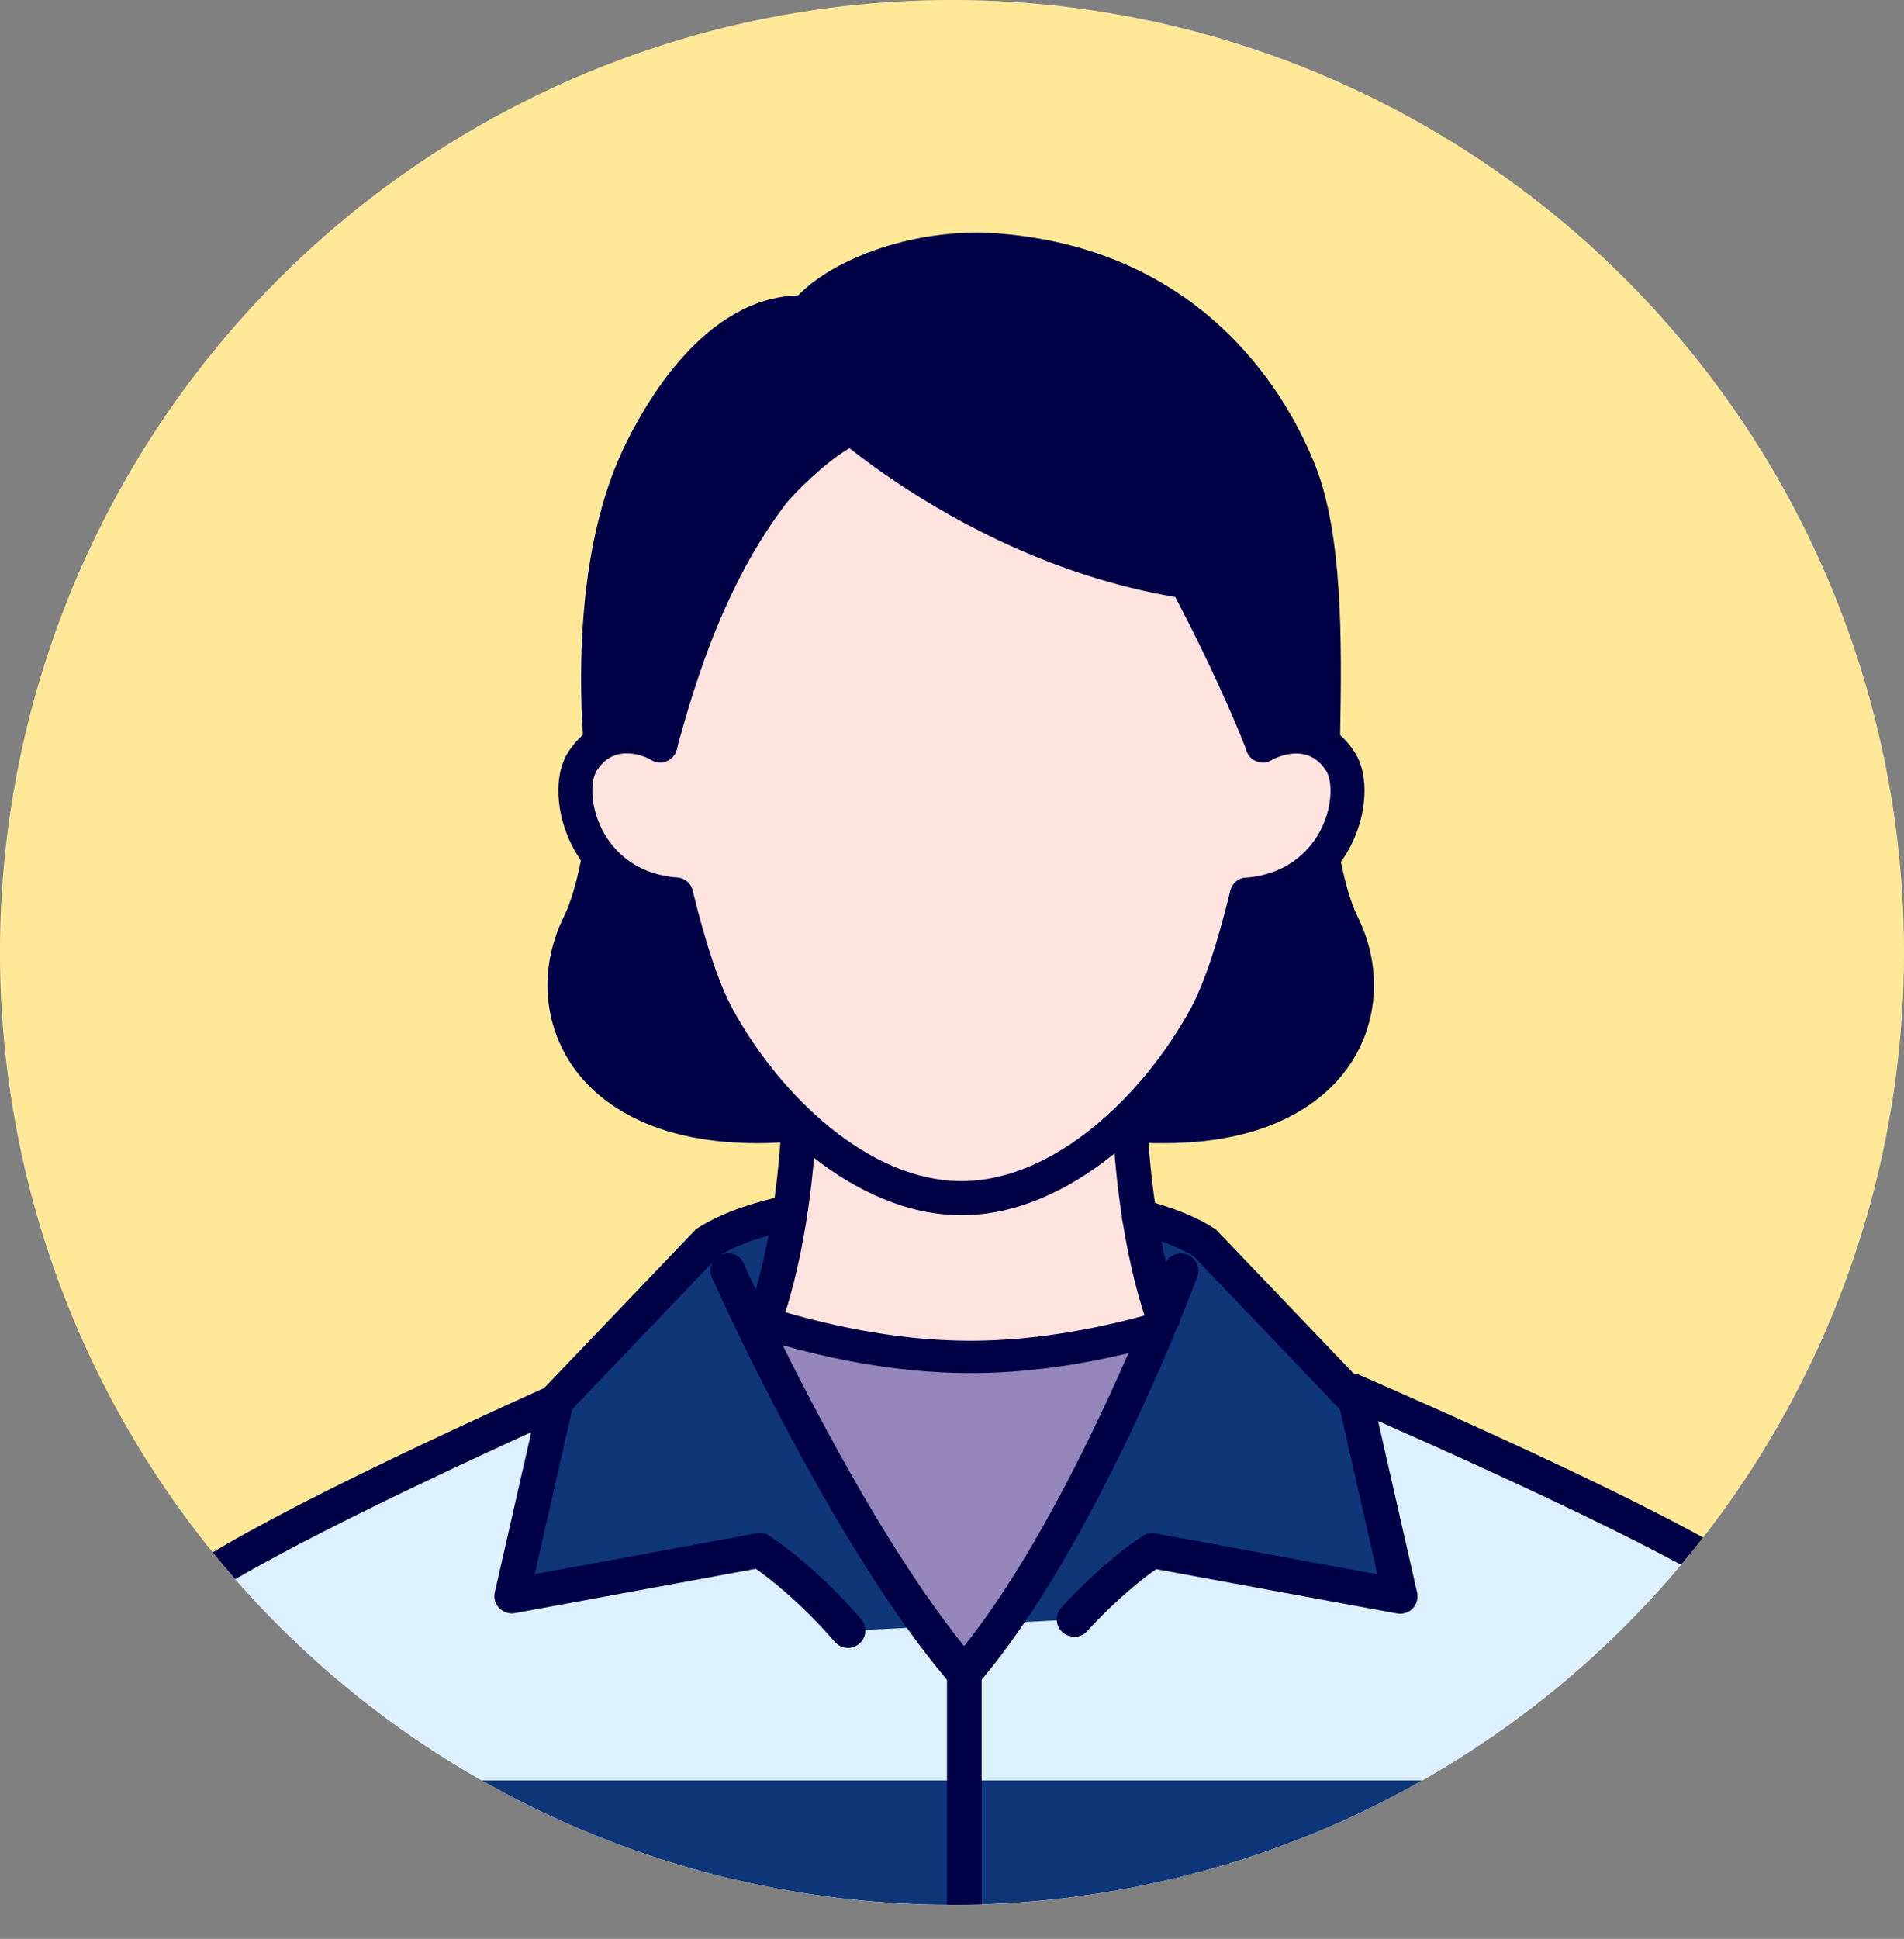 <?xml version="1.0" encoding="UTF-8"?>
<svg id="_レイヤー_2" data-name="レイヤー 2" xmlns="http://www.w3.org/2000/svg" width="110" height="111.97" xmlns:xlink="http://www.w3.org/1999/xlink" viewBox="0 0 110 111.97">
  <rect x="0" y="0" width="110" height="111.97" fill="#808080" stroke="none"/>
  <defs>
    <style>
      .cls-1 {
        fill: none;
      }

      .cls-2 {
        fill: #9486bb;
      }

      .cls-3 {
        fill: #aaa;
      }

      .cls-4 {
        fill: #0e3679;
      }

      .cls-5 {
        fill: #000046;
      }

      .cls-6 {
        fill: #dcf0ff;
      }

      .cls-7 {
        fill: #ffe3df;
      }

      .cls-8 {
        fill: #ffe999;
      }

      .cls-9 {
        clip-path: url(#clippath);
      }
    </style>
    <clipPath id="clippath">
      <circle class="cls-1" cx="55" cy="55" r="55"/>
    </clipPath>
  </defs>
  <g id="Layout">
    <g>
      <circle class="cls-3" cx="55" cy="55" r="55"/>
      <g>
        <circle class="cls-8" cx="55" cy="55" r="55"/>
        <g class="cls-9">
          <g>
            <path class="cls-6" d="M102.56,92.77c-2.54-3.26-28.98-14.42-28.98-14.42h-35.62s-25.72,11.16-28.25,14.42c-1.23,1.58-3.79,9.97-6.1,18.19h105.06c-2.31-8.22-4.88-16.61-6.1-18.19Z"/>
            <path class="cls-4" d="M62.06,93.52c2.45-2.67,4.51-3.97,4.51-3.97l14.33,2.64-2.57-11.29-8.72-9.12c-3.53-2.26-10.46-2.58-14.19-2.55-3.68-.06-10.91.21-14.56,2.55l-8.72,9.12-2.57,11.29,14.33-2.64s2.39,1.51,5.09,4.63l13.07-.65Z"/>
            <path class="cls-7" d="M67.2,76.02c-1.98-5.77-1.98-12.88-1.98-12.88h-19s0,8.07-2.39,13.99c2.47,5.05,7.18,14.05,11.89,19.5,5.08-5.88,9.54-15.88,11.49-20.62Z"/>
            <g>
              <path class="cls-2" d="M67.07,76.67c-2.78.82-6.75,1.7-11.01,1.7-4.8,0-9.23-1.12-12-2,2.56,5.21,7.28,14.16,12,19.63,4.63-5.36,8.75-14.07,11.01-19.32Z"/>
              <path class="cls-5" d="M56.07,79.3c-4.68,0-9.03-1.04-11.85-1.91-.49-.15-.77-.67-.62-1.17.15-.49.67-.77,1.17-.62,2.7.83,6.84,1.83,11.3,1.83,4.01,0,7.76-.82,10.21-1.5.5-.14,1.01.15,1.15.65.14.5-.15,1.01-.65,1.15-2.56.72-6.49,1.57-10.71,1.57Z"/>
              <polygon class="cls-4" points="108.94 111.97 3.6 111.97 6.21 102.82 106.29 102.82 108.94 111.97"/>
              <path class="cls-5" d="M55.71,111.97c-.55,0-1-.45-1-1v-14.32c0-.55.45-1,1-1s1,.45,1,1v14.32c0,.55-.45,1-1,1Z"/>
              <path class="cls-5" d="M48.99,95.17c-.28,0-.56-.12-.76-.35-2.01-2.32-3.85-3.72-4.56-4.22l-13.92,2.56c-.33.06-.67-.05-.91-.29-.23-.24-.33-.59-.25-.92l2.57-11.29c.04-.18.13-.34.25-.47l8.72-9.12c.05-.06.12-.11.18-.15,1.26-.8,2.98-1.44,5.12-1.89.54-.12,1.07.23,1.19.77.11.54-.23,1.07-.77,1.19-1.84.39-3.31.91-4.35,1.56l-8.44,8.83-2.17,9.53,12.83-2.36c.25-.05.5,0,.72.14.1.07,2.55,1.63,5.31,4.82.36.42.32,1.05-.1,1.41-.19.16-.42.25-.66.25Z"/>
              <path class="cls-5" d="M62.06,94.52c-.24,0-.49-.09-.68-.26-.41-.37-.44-1.01-.06-1.42,2.51-2.74,4.62-4.09,4.71-4.14.21-.14.47-.19.72-.14l12.83,2.36-2.17-9.53-8.44-8.83c-.85-.53-2-.98-3.4-1.33-.54-.14-.86-.68-.72-1.22.14-.54.68-.86,1.22-.72,1.66.43,3.04.98,4.08,1.65.07.04.13.09.18.15l8.72,9.12c.13.13.21.29.25.47l2.57,11.29c.07.33-.02.67-.25.92-.23.24-.57.35-.91.29l-13.92-2.56c-.65.46-2.22,1.65-3.99,3.59-.2.22-.47.32-.74.32Z"/>
              <path class="cls-5" d="M108.66,111.97c-.44,0-.84-.29-.97-.73-3.92-13.93-5.4-17.16-5.93-17.85-1.23-1.58-10.21-6.12-24.03-12.15-.51-.22-.74-.81-.52-1.32.22-.51.81-.74,1.32-.52,10.28,4.49,22.93,10.34,24.81,12.76.41.53,1.67,2.14,6.28,18.53.15.53-.16,1.09-.69,1.24-.09.03-.18.04-.27.04Z"/>
              <path class="cls-5" d="M3.6,111.97c-.09,0-.18-.01-.27-.04-.53-.15-.84-.7-.69-1.24,4.61-16.39,5.87-18,6.28-18.53,1.45-1.86,9.13-5.95,22.83-12.14.5-.23,1.1,0,1.33.5.23.5,0,1.1-.5,1.33-12.65,5.72-20.9,10.03-22.07,11.54-.53.68-2.01,3.91-5.93,17.85-.12.44-.53.73-.97.73Z"/>
              <path class="cls-5" d="M43.82,78.14c-.12,0-.25-.02-.37-.07-.51-.21-.76-.79-.56-1.31,1.63-4.04,2.12-9.15,2.26-11.84.03-.55.51-.97,1.06-.95.55.03.98.5.95,1.06-.15,2.81-.67,8.17-2.4,12.48-.16.39-.53.63-.93.63Z"/>
              <path class="cls-5" d="M67.2,77.03c-.42,0-.81-.26-.95-.68-1.44-4.2-1.86-9.05-1.98-11.56-.03-.55.4-1.02.95-1.05.55-.02,1.02.4,1.05.95.12,2.41.52,7.05,1.88,11.01.18.52-.1,1.09-.62,1.27-.11.04-.22.05-.32.05Z"/>
              <path class="cls-5" d="M55.71,97.64c-.29,0-.57-.13-.76-.35-6.84-7.93-13.53-22.87-13.81-23.5-.23-.51,0-1.1.51-1.32.51-.23,1.1,0,1.32.51.07.15,6.34,14.17,12.73,22.09,6.3-7.9,11.54-21.88,11.59-22.03.19-.52.77-.78,1.29-.59.52.19.78.77.59,1.29-.24.63-5.85,15.6-12.71,23.56-.19.22-.47.35-.76.35Z"/>
            </g>
          </g>
          <g>
            <path class="cls-5" d="M55.51,63.19c2.08.84,5.38,1.56,10.61,1.81,11.12.53,13.93-6.62,11.42-11.65-1.94-3.89-2.24-15.12-2.24-15.12h-39.59s-.3,11.23-2.24,15.12c-2.5,5.03.3,12.18,11.42,11.65,5.23-.25,8.53-.98,10.61-1.81Z"/>
            <path class="cls-7" d="M74.51,37.77s-1.89,15.52-4.88,20.98c-2.99,5.46-8.47,10.44-14.09,10.44s-11.1-4.98-14.09-10.44c-2.99-5.46-4.88-20.98-4.88-20.98,0,0,1.31-21.89,18.96-21.89,19.04,0,18.96,21.89,18.96,21.89Z"/>
            <path class="cls-5" d="M76.39,43.53c.14-5.83.24-12.3-1.33-16.28-1.83-4.64-6.77-11.9-17.36-12.78-4.99-.41-9.58,1.61-11.16,3.57-4.23-.16-7.66,4.06-9.68,8.36-2.39,5.09-2.56,12.13-2.12,17.12l3.4-.48c1.49-5.61,3.39-10.42,6.39-14.44.67-.89,2.94-3.12,4.65-3.91.83.67,1.88,1.47,3.13,2.31,3.81,2.56,9.45,5.53,16.23,6.58,1.17,2.22,3.08,6.03,4.41,9.46l3.44.48Z"/>
            <path class="cls-7" d="M71.72,51.7c5.63-.24,6.9-5.83,5.75-7.68-1.62-2.61-4.52-.97-4.52-.97l-1.92.67-.55,8.09,1.24-.1Z"/>
            <path class="cls-7" d="M39.38,51.7c-5.63-.24-6.9-5.83-5.75-7.68,1.62-2.61,4.52-.97,4.52-.97l1.92.67.55,8.09-1.24-.1Z"/>
            <path class="cls-5" d="M34.67,43.53c-.52,0-.95-.4-.98-.92-.26-3.84-.3-11.1,2.29-16.62,1.26-2.68,4.71-8.78,10.13-8.93,2.05-2.12,6.77-3.97,11.68-3.57,12.04,1,16.74,9.7,18.2,13.4,1.55,3.92,1.55,9.89,1.43,15.68-.01.54-.47.98-1.01.96-.54-.01-.98-.46-.96-1.01.12-5.34.13-11.33-1.29-14.91-1.33-3.35-5.59-11.25-16.53-12.16-4.94-.41-9.07,1.67-10.31,3.21-.2.24-.48.38-.81.37-4.65-.16-7.87,5.92-8.75,7.79-2.49,5.32-2.31,12.72-2.11,15.65.04.54-.37,1.01-.92,1.05-.02,0-.04,0-.07,0Z"/>
            <path class="cls-5" d="M72.96,44.03c-.4,0-.77-.24-.92-.63-1.34-3.45-3.2-7.13-4.14-8.92-6.89-1.17-12.56-4.25-16.14-6.65-.93-.62-1.83-1.28-2.69-1.95-1.42.85-3.18,2.57-3.75,3.32-2.66,3.56-4.58,7.91-6.23,14.1-.14.53-.68.84-1.21.7-.53-.14-.84-.68-.7-1.21,1.71-6.44,3.73-11,6.55-14.77.75-1.01,3.14-3.35,5.03-4.22.34-.16.74-.11,1.03.13.97.78,2,1.54,3.06,2.26,3.49,2.35,9.08,5.37,15.83,6.42.31.05.58.24.72.51.84,1.59,2.97,5.71,4.46,9.57.2.51-.06,1.08-.56,1.28-.12.05-.24.07-.36.07Z"/>
            <path class="cls-5" d="M55.55,70.18c-6.19,0-11.97-5.5-14.95-10.96-.86-1.56-1.69-4.03-2.5-7.32-.13-.53.2-1.06.73-1.19.53-.13,1.06.2,1.19.73.76,3.12,1.54,5.42,2.31,6.84,2.7,4.94,7.84,9.93,13.22,9.93s10.52-4.99,13.22-9.93c.77-1.41,1.55-3.71,2.31-6.84.13-.53.66-.85,1.19-.73.53.13.85.66.73,1.19-.8,3.29-1.64,5.75-2.5,7.32-2.98,5.45-8.76,10.96-14.95,10.96Z"/>
            <path class="cls-5" d="M39.06,52.66s-.05,0-.08,0c-3.63-.29-5.29-2.54-5.95-3.86-.93-1.85-1.03-4.03-.24-5.3,1.67-2.7,4.55-2.04,5.84-1.31.47.27.64.87.37,1.34-.27.47-.87.64-1.34.37-.35-.19-2.15-1.06-3.2.63-.31.5-.42,1.91.32,3.37.48.95,1.68,2.57,4.35,2.78.54.04.95.52.9,1.06-.04.52-.47.91-.98.91Z"/>
            <path class="cls-5" d="M72.04,52.66c-.51,0-.94-.39-.98-.91-.04-.54.36-1.02.9-1.06,2.67-.21,3.87-1.84,4.35-2.78.74-1.46.63-2.88.32-3.37-1.05-1.69-2.85-.82-3.2-.63-.48.26-1.08.09-1.34-.38-.26-.47-.1-1.07.37-1.34,1.29-.73,4.17-1.39,5.84,1.31.79,1.28.69,3.46-.24,5.3-.67,1.32-2.32,3.57-5.95,3.86-.03,0-.05,0-.08,0Z"/>
            <path class="cls-5" d="M67.27,66.02c-.39,0-.78,0-1.19-.03-.54-.03-.96-.49-.94-1.03.03-.54.48-.96,1.03-.94,4.89.24,8.53-1.08,10.24-3.71,1.24-1.9,1.34-4.34.25-6.52-.45-.9-.83-2.14-1.16-3.79-.11-.53.24-1.05.77-1.16.53-.11,1.05.24,1.16.77.3,1.46.63,2.57.99,3.3,1.4,2.81,1.26,5.98-.37,8.48-1.16,1.77-4.07,4.63-10.79,4.63Z"/>
            <path class="cls-5" d="M43.75,66.02c-6.73,0-9.64-2.86-10.79-4.63-1.63-2.5-1.77-5.66-.37-8.48.36-.73.7-1.84.99-3.3.11-.53.63-.88,1.16-.77.53.11.88.63.77,1.16-.33,1.65-.71,2.89-1.16,3.79-1.08,2.18-.99,4.62.25,6.52,1.71,2.62,5.34,3.94,10.24,3.71.54-.02,1.01.39,1.03.94.03.54-.39,1.01-.94,1.03-.41.02-.81.03-1.19.03Z"/>
          </g>
        </g>
      </g>
    </g>
  </g>
</svg>
